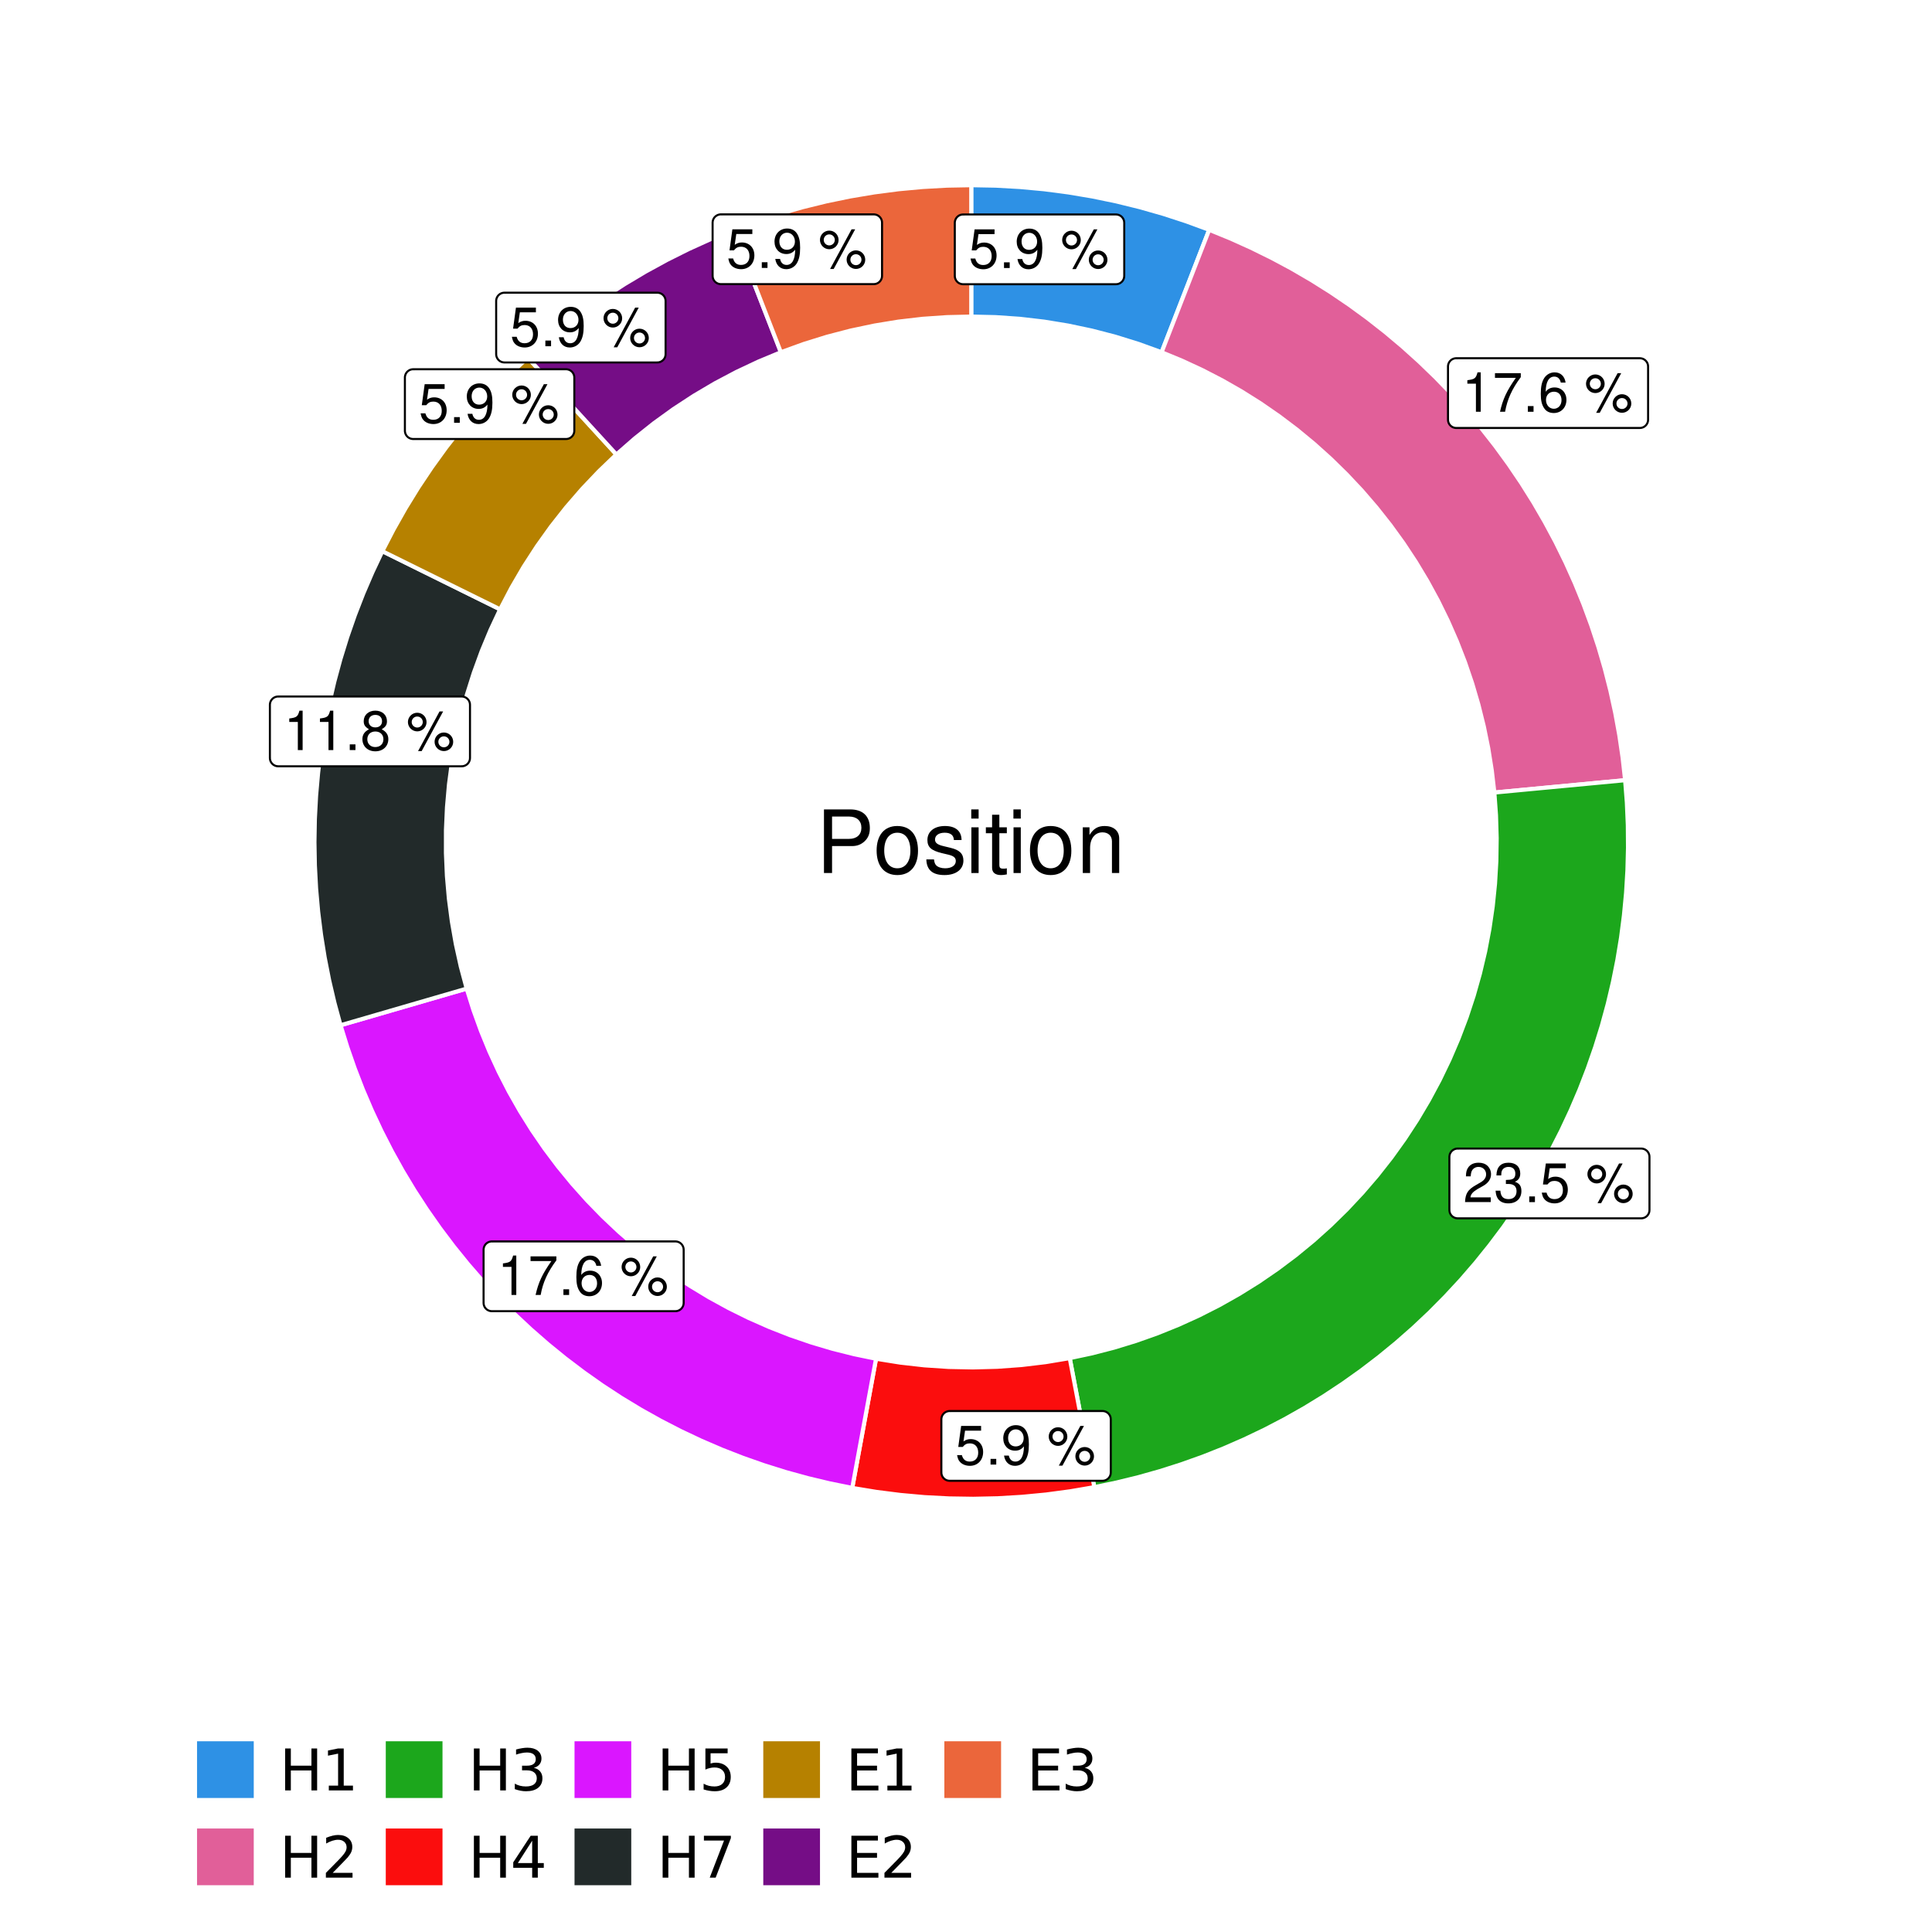 <?xml version="1.0" encoding="UTF-8"?>
<svg xmlns="http://www.w3.org/2000/svg" xmlns:xlink="http://www.w3.org/1999/xlink" width="504pt" height="504pt" viewBox="0 0 504 504" version="1.1">
<defs>
<g>
<symbol overflow="visible" id="glyph0-0">
<path style="stroke:none;" d=""/>
</symbol>
<symbol overflow="visible" id="glyph0-1">
<path style="stroke:none;" d="M 6.766 -10.078 L 1.562 -10.078 L 0.812 -4.594 L 1.969 -4.594 C 2.547 -5.297 3.031 -5.531 3.828 -5.531 C 5.172 -5.531 6.016 -4.609 6.016 -3.109 C 6.016 -1.656 5.172 -0.781 3.812 -0.781 C 2.719 -0.781 2.047 -1.344 1.75 -2.469 L 0.5 -2.469 C 0.672 -1.656 0.812 -1.25 1.109 -0.875 C 1.672 -0.109 2.703 0.328 3.844 0.328 C 5.875 0.328 7.297 -1.156 7.297 -3.281 C 7.297 -5.281 5.969 -6.641 4.031 -6.641 C 3.328 -6.641 2.766 -6.453 2.172 -6.031 L 2.578 -8.844 L 6.766 -8.844 Z M 6.766 -10.078 "/>
</symbol>
<symbol overflow="visible" id="glyph0-2">
<path style="stroke:none;" d="M 2.719 -1.484 L 1.234 -1.484 L 1.234 0 L 2.719 0 Z M 2.719 -1.484 "/>
</symbol>
<symbol overflow="visible" id="glyph0-3">
<path style="stroke:none;" d="M 0.75 -2.344 C 1 -0.672 2.078 0.328 3.609 0.328 C 4.734 0.328 5.734 -0.219 6.328 -1.141 C 6.953 -2.141 7.234 -3.391 7.234 -5.266 C 7.234 -7 6.984 -8.094 6.391 -9 C 5.828 -9.844 4.953 -10.281 3.844 -10.281 C 1.922 -10.281 0.547 -8.844 0.547 -6.859 C 0.547 -4.969 1.812 -3.625 3.641 -3.625 C 4.594 -3.625 5.297 -3.969 5.938 -4.75 C 5.922 -2.188 5.141 -0.781 3.703 -0.781 C 2.812 -0.781 2.203 -1.344 2 -2.344 Z M 3.828 -9.188 C 4.984 -9.188 5.875 -8.203 5.875 -6.875 C 5.875 -5.609 5.016 -4.734 3.781 -4.734 C 2.578 -4.734 1.812 -5.594 1.812 -6.953 C 1.812 -8.25 2.656 -9.188 3.828 -9.188 Z M 3.828 -9.188 "/>
</symbol>
<symbol overflow="visible" id="glyph0-4">
<path style="stroke:none;" d=""/>
</symbol>
<symbol overflow="visible" id="glyph0-5">
<path style="stroke:none;" d="M 2.828 -9.734 C 1.5 -9.734 0.406 -8.641 0.406 -7.312 C 0.406 -5.969 1.5 -4.875 2.844 -4.875 C 4.172 -4.875 5.266 -5.969 5.266 -7.281 C 5.266 -8.656 4.188 -9.734 2.828 -9.734 Z M 2.828 -8.75 C 3.641 -8.75 4.281 -8.109 4.281 -7.297 C 4.281 -6.516 3.625 -5.875 2.844 -5.875 C 2.047 -5.875 1.391 -6.516 1.391 -7.312 C 1.391 -8.109 2.031 -8.75 2.828 -8.75 Z M 8.656 -10.078 L 3.047 0.281 L 3.984 0.281 L 9.594 -10.078 Z M 9.781 -4.578 C 8.453 -4.578 7.359 -3.5 7.359 -2.156 C 7.359 -0.812 8.453 0.266 9.797 0.266 C 11.125 0.266 12.219 -0.812 12.219 -2.141 C 12.219 -3.5 11.141 -4.578 9.781 -4.578 Z M 9.781 -3.578 C 10.594 -3.578 11.234 -2.938 11.234 -2.141 C 11.234 -1.359 10.578 -0.719 9.797 -0.719 C 8.984 -0.719 8.344 -1.359 8.344 -2.156 C 8.344 -2.938 8.984 -3.578 9.781 -3.578 Z M 9.781 -3.578 "/>
</symbol>
<symbol overflow="visible" id="glyph0-6">
<path style="stroke:none;" d="M 3.688 -7.328 L 3.688 0 L 4.938 0 L 4.938 -10.281 L 4.109 -10.281 C 3.672 -8.703 3.391 -8.484 1.453 -8.234 L 1.453 -7.328 Z M 3.688 -7.328 "/>
</symbol>
<symbol overflow="visible" id="glyph0-7">
<path style="stroke:none;" d="M 7.391 -10.078 L 0.656 -10.078 L 0.656 -8.844 L 6.094 -8.844 C 3.703 -5.422 2.719 -3.312 1.969 0 L 3.297 0 C 3.859 -3.234 5.125 -6 7.391 -9.031 Z M 7.391 -10.078 "/>
</symbol>
<symbol overflow="visible" id="glyph0-8">
<path style="stroke:none;" d="M 7.078 -7.609 C 6.844 -9.281 5.766 -10.281 4.219 -10.281 C 3.109 -10.281 2.125 -9.734 1.516 -8.812 C 0.875 -7.812 0.609 -6.562 0.609 -4.688 C 0.609 -2.953 0.859 -1.859 1.469 -0.953 C 2 -0.109 2.891 0.328 4 0.328 C 5.922 0.328 7.297 -1.109 7.297 -3.109 C 7.297 -5 6.016 -6.344 4.203 -6.344 C 3.219 -6.344 2.438 -5.969 1.891 -5.219 C 1.906 -7.766 2.703 -9.172 4.141 -9.172 C 5.016 -9.172 5.625 -8.609 5.828 -7.609 Z M 4.047 -5.234 C 5.266 -5.234 6.016 -4.375 6.016 -3.016 C 6.016 -1.719 5.156 -0.781 4.016 -0.781 C 2.844 -0.781 1.969 -1.766 1.969 -3.078 C 1.969 -4.344 2.812 -5.234 4.047 -5.234 Z M 4.047 -5.234 "/>
</symbol>
<symbol overflow="visible" id="glyph0-9">
<path style="stroke:none;" d="M 7.188 -1.234 L 1.891 -1.234 C 2.016 -2.094 2.469 -2.625 3.719 -3.391 L 5.141 -4.188 C 6.547 -4.969 7.266 -6.016 7.266 -7.281 C 7.266 -8.141 6.922 -8.922 6.328 -9.484 C 5.734 -10.031 4.984 -10.281 4.031 -10.281 C 2.766 -10.281 1.812 -9.828 1.25 -8.938 C 0.891 -8.406 0.734 -7.766 0.719 -6.719 L 1.969 -6.719 C 2 -7.422 2.094 -7.828 2.266 -8.172 C 2.594 -8.797 3.234 -9.188 4 -9.188 C 5.141 -9.188 5.984 -8.359 5.984 -7.25 C 5.984 -6.422 5.516 -5.719 4.625 -5.203 L 3.312 -4.438 C 1.203 -3.234 0.594 -2.266 0.484 -0.016 L 7.188 -0.016 Z M 7.188 -1.234 "/>
</symbol>
<symbol overflow="visible" id="glyph0-10">
<path style="stroke:none;" d="M 3.141 -4.734 L 3.828 -4.734 C 5.188 -4.734 5.922 -4.094 5.922 -2.859 C 5.922 -1.562 5.141 -0.781 3.844 -0.781 C 2.453 -0.781 1.797 -1.484 1.703 -2.984 L 0.453 -2.984 C 0.516 -2.156 0.656 -1.625 0.891 -1.172 C 1.422 -0.172 2.406 0.328 3.781 0.328 C 5.859 0.328 7.188 -0.922 7.188 -2.875 C 7.188 -4.188 6.703 -4.891 5.484 -5.312 C 6.422 -5.703 6.891 -6.406 6.891 -7.453 C 6.891 -9.219 5.75 -10.281 3.828 -10.281 C 1.797 -10.281 0.719 -9.141 0.672 -6.969 L 1.922 -6.969 C 1.938 -7.594 1.984 -7.953 2.141 -8.266 C 2.438 -8.844 3.062 -9.188 3.844 -9.188 C 4.953 -9.188 5.609 -8.516 5.609 -7.406 C 5.609 -6.688 5.359 -6.234 4.812 -6 C 4.469 -5.859 4.016 -5.797 3.141 -5.781 Z M 3.141 -4.734 "/>
</symbol>
<symbol overflow="visible" id="glyph0-11">
<path style="stroke:none;" d="M 5.562 -5.422 C 6.609 -6.062 6.938 -6.562 6.938 -7.531 C 6.938 -9.156 5.703 -10.281 3.906 -10.281 C 2.141 -10.281 0.875 -9.156 0.875 -7.547 C 0.875 -6.562 1.203 -6.078 2.25 -5.422 C 1.094 -4.828 0.531 -4 0.531 -2.859 C 0.531 -0.984 1.906 0.328 3.906 0.328 C 5.906 0.328 7.297 -0.984 7.297 -2.859 C 7.297 -4 6.719 -4.828 5.562 -5.422 Z M 3.906 -9.172 C 4.984 -9.172 5.656 -8.531 5.656 -7.5 C 5.656 -6.547 4.969 -5.906 3.906 -5.906 C 2.844 -5.906 2.156 -6.547 2.156 -7.531 C 2.156 -8.531 2.844 -9.172 3.906 -9.172 Z M 3.906 -4.844 C 5.156 -4.844 6.016 -4.031 6.016 -2.828 C 6.016 -1.594 5.172 -0.781 3.875 -0.781 C 2.656 -0.781 1.812 -1.625 1.812 -2.812 C 1.812 -4.031 2.641 -4.844 3.906 -4.844 Z M 3.906 -4.844 "/>
</symbol>
<symbol overflow="visible" id="glyph1-0">
<path style="stroke:none;" d=""/>
</symbol>
<symbol overflow="visible" id="glyph1-1">
<path style="stroke:none;" d="M 4.188 -7.031 L 9.406 -7.031 C 10.703 -7.031 11.719 -7.422 12.609 -8.219 C 13.609 -9.125 14.047 -10.203 14.047 -11.719 C 14.047 -14.844 12.203 -16.594 8.922 -16.594 L 2.078 -16.594 L 2.078 0 L 4.188 0 Z M 4.188 -8.906 L 4.188 -14.734 L 8.609 -14.734 C 10.625 -14.734 11.844 -13.641 11.844 -11.812 C 11.844 -10 10.625 -8.906 8.609 -8.906 Z M 4.188 -8.906 "/>
</symbol>
<symbol overflow="visible" id="glyph1-2">
<path style="stroke:none;" d="M 6.188 -12.266 C 2.828 -12.266 0.812 -9.875 0.812 -5.875 C 0.812 -1.844 2.828 0.531 6.219 0.531 C 9.578 0.531 11.609 -1.859 11.609 -5.781 C 11.609 -9.922 9.656 -12.266 6.188 -12.266 Z M 6.219 -10.516 C 8.359 -10.516 9.625 -8.766 9.625 -5.812 C 9.625 -2.984 8.312 -1.234 6.219 -1.234 C 4.094 -1.234 2.797 -2.984 2.797 -5.875 C 2.797 -8.766 4.094 -10.516 6.219 -10.516 Z M 6.219 -10.516 "/>
</symbol>
<symbol overflow="visible" id="glyph1-3">
<path style="stroke:none;" d="M 9.969 -8.609 C 9.953 -10.953 8.406 -12.266 5.641 -12.266 C 2.875 -12.266 1.062 -10.844 1.062 -8.625 C 1.062 -6.766 2.031 -5.875 4.844 -5.188 L 6.625 -4.766 C 7.938 -4.438 8.469 -3.969 8.469 -3.125 C 8.469 -1.984 7.359 -1.234 5.688 -1.234 C 4.672 -1.234 3.797 -1.531 3.328 -2.031 C 3.031 -2.375 2.891 -2.703 2.781 -3.547 L 0.781 -3.547 C 0.859 -0.797 2.406 0.531 5.531 0.531 C 8.531 0.531 10.453 -0.953 10.453 -3.25 C 10.453 -5.031 9.453 -6.016 7.078 -6.578 L 5.266 -7.016 C 3.703 -7.375 3.047 -7.875 3.047 -8.719 C 3.047 -9.828 4.031 -10.516 5.578 -10.516 C 7.109 -10.516 7.922 -9.859 7.969 -8.609 Z M 9.969 -8.609 "/>
</symbol>
<symbol overflow="visible" id="glyph1-4">
<path style="stroke:none;" d="M 3.422 -11.922 L 1.531 -11.922 L 1.531 0 L 3.422 0 Z M 3.422 -16.594 L 1.5 -16.594 L 1.5 -14.203 L 3.422 -14.203 Z M 3.422 -16.594 "/>
</symbol>
<symbol overflow="visible" id="glyph1-5">
<path style="stroke:none;" d="M 5.781 -11.922 L 3.828 -11.922 L 3.828 -15.203 L 1.938 -15.203 L 1.938 -11.922 L 0.312 -11.922 L 0.312 -10.375 L 1.938 -10.375 L 1.938 -1.359 C 1.938 -0.141 2.75 0.531 4.234 0.531 C 4.734 0.531 5.141 0.484 5.781 0.359 L 5.781 -1.234 C 5.516 -1.156 5.266 -1.141 4.875 -1.141 C 4.047 -1.141 3.828 -1.359 3.828 -2.203 L 3.828 -10.375 L 5.781 -10.375 Z M 5.781 -11.922 "/>
</symbol>
<symbol overflow="visible" id="glyph1-6">
<path style="stroke:none;" d="M 1.594 -11.922 L 1.594 0 L 3.5 0 L 3.5 -6.578 C 3.5 -9.016 4.781 -10.609 6.734 -10.609 C 8.234 -10.609 9.203 -9.703 9.203 -8.266 L 9.203 0 L 11.094 0 L 11.094 -9.016 C 11.094 -11 9.609 -12.266 7.312 -12.266 C 5.531 -12.266 4.391 -11.594 3.344 -9.922 L 3.344 -11.922 Z M 1.594 -11.922 "/>
</symbol>
<symbol overflow="visible" id="glyph2-0">
<path style="stroke:none;" d="M 0.75 2.656 L 0.75 -10.578 L 8.25 -10.578 L 8.25 2.656 Z M 1.594 1.812 L 7.406 1.812 L 7.406 -9.734 L 1.594 -9.734 Z M 1.594 1.812 "/>
</symbol>
<symbol overflow="visible" id="glyph2-1">
<path style="stroke:none;" d="M 1.469 -10.938 L 2.953 -10.938 L 2.953 -6.453 L 8.328 -6.453 L 8.328 -10.938 L 9.812 -10.938 L 9.812 0 L 8.328 0 L 8.328 -5.203 L 2.953 -5.203 L 2.953 0 L 1.469 0 Z M 1.469 -10.938 "/>
</symbol>
<symbol overflow="visible" id="glyph2-2">
<path style="stroke:none;" d="M 1.859 -1.25 L 4.281 -1.25 L 4.281 -9.594 L 1.641 -9.062 L 1.641 -10.406 L 4.266 -10.938 L 5.75 -10.938 L 5.75 -1.25 L 8.156 -1.25 L 8.156 0 L 1.859 0 Z M 1.859 -1.25 "/>
</symbol>
<symbol overflow="visible" id="glyph2-3">
<path style="stroke:none;" d="M 2.875 -1.25 L 8.047 -1.25 L 8.047 0 L 1.094 0 L 1.094 -1.25 C 1.656 -1.82 2.422 -2.598 3.391 -3.578 C 4.359 -4.555 4.969 -5.191 5.219 -5.484 C 5.695 -6.016 6.031 -6.461 6.219 -6.828 C 6.406 -7.203 6.5 -7.566 6.5 -7.922 C 6.5 -8.504 6.297 -8.977 5.891 -9.344 C 5.484 -9.707 4.953 -9.891 4.297 -9.891 C 3.828 -9.891 3.332 -9.805 2.812 -9.641 C 2.301 -9.484 1.754 -9.238 1.172 -8.906 L 1.172 -10.406 C 1.766 -10.645 2.32 -10.828 2.844 -10.953 C 3.363 -11.078 3.836 -11.141 4.266 -11.141 C 5.398 -11.141 6.301 -10.852 6.969 -10.281 C 7.645 -9.719 7.984 -8.961 7.984 -8.016 C 7.984 -7.566 7.898 -7.141 7.734 -6.734 C 7.566 -6.328 7.258 -5.852 6.812 -5.312 C 6.688 -5.164 6.297 -4.754 5.641 -4.078 C 4.992 -3.398 4.07 -2.457 2.875 -1.25 Z M 2.875 -1.25 "/>
</symbol>
<symbol overflow="visible" id="glyph2-4">
<path style="stroke:none;" d="M 6.094 -5.891 C 6.801 -5.742 7.352 -5.43 7.75 -4.953 C 8.145 -4.473 8.344 -3.879 8.344 -3.172 C 8.344 -2.098 7.969 -1.266 7.219 -0.672 C 6.477 -0.078 5.426 0.219 4.062 0.219 C 3.602 0.219 3.129 0.172 2.641 0.078 C 2.16 -0.016 1.66 -0.148 1.141 -0.328 L 1.141 -1.766 C 1.555 -1.523 2.004 -1.344 2.484 -1.219 C 2.973 -1.094 3.484 -1.031 4.016 -1.031 C 4.941 -1.031 5.648 -1.211 6.141 -1.578 C 6.629 -1.941 6.875 -2.473 6.875 -3.172 C 6.875 -3.816 6.645 -4.32 6.188 -4.688 C 5.738 -5.051 5.113 -5.234 4.312 -5.234 L 3.031 -5.234 L 3.031 -6.453 L 4.359 -6.453 C 5.086 -6.453 5.645 -6.598 6.031 -6.891 C 6.414 -7.18 6.609 -7.598 6.609 -8.141 C 6.609 -8.703 6.41 -9.133 6.016 -9.438 C 5.617 -9.738 5.051 -9.891 4.312 -9.891 C 3.906 -9.891 3.469 -9.844 3 -9.75 C 2.539 -9.664 2.031 -9.531 1.469 -9.344 L 1.469 -10.672 C 2.031 -10.828 2.555 -10.941 3.047 -11.016 C 3.535 -11.098 4 -11.141 4.438 -11.141 C 5.562 -11.141 6.453 -10.883 7.109 -10.375 C 7.766 -9.863 8.094 -9.172 8.094 -8.297 C 8.094 -7.691 7.914 -7.18 7.562 -6.766 C 7.219 -6.348 6.727 -6.055 6.094 -5.891 Z M 6.094 -5.891 "/>
</symbol>
<symbol overflow="visible" id="glyph2-5">
<path style="stroke:none;" d="M 5.672 -9.641 L 1.938 -3.812 L 5.672 -3.812 Z M 5.281 -10.938 L 7.141 -10.938 L 7.141 -3.812 L 8.703 -3.812 L 8.703 -2.578 L 7.141 -2.578 L 7.141 0 L 5.672 0 L 5.672 -2.578 L 0.734 -2.578 L 0.734 -4 Z M 5.281 -10.938 "/>
</symbol>
<symbol overflow="visible" id="glyph2-6">
<path style="stroke:none;" d="M 1.625 -10.938 L 7.422 -10.938 L 7.422 -9.688 L 2.969 -9.688 L 2.969 -7.016 C 3.188 -7.086 3.398 -7.141 3.609 -7.172 C 3.828 -7.211 4.047 -7.234 4.266 -7.234 C 5.484 -7.234 6.445 -6.895 7.156 -6.219 C 7.875 -5.551 8.234 -4.648 8.234 -3.516 C 8.234 -2.336 7.863 -1.422 7.125 -0.766 C 6.395 -0.109 5.363 0.219 4.031 0.219 C 3.57 0.219 3.102 0.176 2.625 0.094 C 2.156 0.02 1.664 -0.094 1.156 -0.25 L 1.156 -1.75 C 1.594 -1.508 2.047 -1.328 2.516 -1.203 C 2.984 -1.086 3.477 -1.031 4 -1.031 C 4.852 -1.031 5.523 -1.25 6.016 -1.688 C 6.504 -2.133 6.75 -2.742 6.75 -3.516 C 6.75 -4.273 6.504 -4.875 6.016 -5.312 C 5.523 -5.758 4.852 -5.984 4 -5.984 C 3.602 -5.984 3.207 -5.938 2.812 -5.844 C 2.426 -5.758 2.031 -5.625 1.625 -5.438 Z M 1.625 -10.938 "/>
</symbol>
<symbol overflow="visible" id="glyph2-7">
<path style="stroke:none;" d="M 1.234 -10.938 L 8.266 -10.938 L 8.266 -10.312 L 4.297 0 L 2.75 0 L 6.484 -9.688 L 1.234 -9.688 Z M 1.234 -10.938 "/>
</symbol>
<symbol overflow="visible" id="glyph2-8">
<path style="stroke:none;" d="M 1.469 -10.938 L 8.391 -10.938 L 8.391 -9.688 L 2.953 -9.688 L 2.953 -6.453 L 8.156 -6.453 L 8.156 -5.203 L 2.953 -5.203 L 2.953 -1.25 L 8.516 -1.25 L 8.516 0 L 1.469 0 Z M 1.469 -10.938 "/>
</symbol>
</g>
<clipPath id="clip1">
  <path d="M 30.98 0 L 473.023 0 L 473.023 504 L 30.98 504 Z M 30.98 0 "/>
</clipPath>
<clipPath id="clip2">
  <path d="M 39.199 5.48 L 467.543 5.48 L 467.543 433.824 L 39.199 433.824 Z M 39.199 5.48 "/>
</clipPath>
</defs>
<g id="surface4">
<rect x="0" y="0" width="504" height="504" style="fill:rgb(100%,100%,100%);fill-opacity:1;stroke:none;"/>
<g clip-path="url(#clip1)" clip-rule="nonzero">
<path style="fill-rule:nonzero;fill:rgb(100%,100%,100%);fill-opacity:1;stroke-width:1.067;stroke-linecap:round;stroke-linejoin:round;stroke:rgb(100%,100%,100%);stroke-opacity:1;stroke-miterlimit:10;" d="M 30.98 504 L 473.023 504 L 473.023 0 L 30.98 0 Z M 30.98 504 "/>
</g>
<g clip-path="url(#clip2)" clip-rule="nonzero">
<path style=" stroke:none;fill-rule:nonzero;fill:rgb(100%,100%,100%);fill-opacity:1;" d="M 39.199 433.824 L 467.543 433.824 L 467.543 5.48 L 39.199 5.48 Z M 39.199 433.824 "/>
</g>
<path style="fill-rule:nonzero;fill:rgb(18.039%,56.863%,89.804%);fill-opacity:1;stroke-width:1.067;stroke-linecap:butt;stroke-linejoin:miter;stroke:rgb(100%,100%,100%);stroke-opacity:1;stroke-miterlimit:10;" d="M 303.027 91.891 L 305.512 85.504 L 307.992 79.117 L 310.477 72.73 L 312.957 66.34 L 315.441 59.953 L 309.48 57.762 L 303.441 55.793 L 297.332 54.051 L 291.168 52.535 L 284.945 51.25 L 278.684 50.195 L 272.387 49.371 L 266.062 48.785 L 259.719 48.43 L 253.371 48.312 L 253.371 82.582 L 259.719 82.73 L 266.055 83.168 L 272.363 83.902 L 278.633 84.93 L 284.844 86.242 L 290.992 87.844 L 297.055 89.73 Z M 303.027 91.891 "/>
<path style="fill-rule:nonzero;fill:rgb(88.235%,37.255%,60%);fill-opacity:1;stroke-width:1.067;stroke-linecap:butt;stroke-linejoin:miter;stroke:rgb(100%,100%,100%);stroke-opacity:1;stroke-miterlimit:10;" d="M 389.832 206.754 L 396.656 206.105 L 403.477 205.461 L 417.125 204.172 L 423.945 203.527 L 423.289 197.645 L 422.426 191.785 L 421.363 185.961 L 420.098 180.176 L 418.637 174.441 L 416.973 168.758 L 415.117 163.137 L 413.07 157.582 L 410.828 152.098 L 408.402 146.699 L 405.789 141.387 L 402.992 136.168 L 400.02 131.047 L 396.871 126.035 L 393.551 121.133 L 390.062 116.348 L 386.41 111.688 L 382.602 107.152 L 378.637 102.754 L 374.523 98.496 L 370.266 94.383 L 365.867 90.418 L 361.336 86.609 L 356.676 82.961 L 351.891 79.473 L 346.988 76.152 L 341.973 73.004 L 336.855 70.027 L 331.633 67.234 L 326.32 64.621 L 320.922 62.191 L 315.441 59.953 L 312.957 66.34 L 310.477 72.73 L 307.992 79.117 L 305.512 85.504 L 303.027 91.891 L 308.414 94.121 L 313.703 96.574 L 318.879 99.25 L 323.941 102.145 L 328.875 105.25 L 333.668 108.566 L 338.32 112.078 L 342.816 115.789 L 347.152 119.688 L 351.316 123.766 L 355.309 128.016 L 359.109 132.434 L 362.723 137.008 L 366.141 141.73 L 369.352 146.598 L 372.352 151.594 L 375.137 156.715 L 377.703 161.949 L 380.043 167.289 L 382.156 172.723 L 384.035 178.242 L 385.676 183.832 L 387.082 189.492 L 388.242 195.203 L 389.16 200.961 Z M 389.832 206.754 "/>
<path style="fill-rule:nonzero;fill:rgb(10.98%,65.49%,10.98%);fill-opacity:1;stroke-width:1.067;stroke-linecap:butt;stroke-linejoin:miter;stroke:rgb(100%,100%,100%);stroke-opacity:1;stroke-miterlimit:10;" d="M 279.055 354.293 L 280.34 361.027 L 281.621 367.758 L 282.906 374.488 L 284.191 381.223 L 285.477 387.953 L 291.234 386.754 L 296.949 385.355 L 302.613 383.762 L 308.219 381.973 L 313.758 379.996 L 319.227 377.828 L 324.617 375.473 L 329.926 372.934 L 335.145 370.215 L 340.266 367.32 L 345.281 364.25 L 350.191 361.008 L 354.988 357.602 L 359.664 354.031 L 364.215 350.305 L 368.637 346.422 L 372.922 342.387 L 377.062 338.211 L 381.062 333.895 L 384.906 329.445 L 388.598 324.863 L 392.133 320.16 L 395.5 315.336 L 398.703 310.398 L 401.73 305.355 L 404.586 300.211 L 407.262 294.973 L 409.758 289.645 L 412.07 284.234 L 414.191 278.75 L 416.129 273.191 L 417.871 267.574 L 419.418 261.898 L 420.77 256.172 L 421.926 250.402 L 422.883 244.598 L 423.637 238.766 L 424.195 232.906 L 424.547 227.035 L 424.699 221.152 L 424.652 215.27 L 424.398 209.395 L 423.945 203.527 L 417.125 204.172 L 403.477 205.461 L 396.656 206.105 L 389.832 206.754 L 390.262 212.688 L 390.438 218.637 L 390.352 224.59 L 390.008 230.531 L 389.406 236.453 L 388.547 242.344 L 387.438 248.191 L 386.07 253.984 L 384.453 259.715 L 382.594 265.367 L 380.484 270.934 L 378.141 276.402 L 375.559 281.766 L 372.746 287.012 L 369.707 292.133 L 366.453 297.113 L 362.984 301.953 L 359.305 306.633 L 355.43 311.148 L 351.363 315.492 L 347.109 319.656 L 342.68 323.633 L 338.078 327.414 L 333.32 330.988 L 328.414 334.355 L 323.363 337.504 L 318.18 340.434 L 312.875 343.133 L 307.457 345.598 L 301.938 347.828 L 296.328 349.816 L 290.637 351.559 L 284.875 353.051 Z M 279.055 354.293 "/>
<path style="fill-rule:nonzero;fill:rgb(98.431%,5.098%,5.098%);fill-opacity:1;stroke-width:1.067;stroke-linecap:butt;stroke-linejoin:miter;stroke:rgb(100%,100%,100%);stroke-opacity:1;stroke-miterlimit:10;" d="M 228.531 354.453 L 227.289 361.191 L 226.047 367.934 L 224.805 374.672 L 223.562 381.414 L 222.324 388.152 L 228.59 389.188 L 234.891 389.988 L 241.215 390.559 L 247.559 390.891 L 253.906 390.988 L 260.258 390.852 L 266.598 390.477 L 272.922 389.871 L 279.215 389.027 L 285.477 387.953 L 284.191 381.223 L 282.906 374.488 L 281.621 367.758 L 280.34 361.027 L 279.055 354.293 L 272.789 355.34 L 266.484 356.094 L 260.148 356.555 L 253.801 356.723 L 247.449 356.594 L 241.113 356.172 L 234.805 355.457 Z M 228.531 354.453 "/>
<path style="fill-rule:nonzero;fill:rgb(85.49%,8.627%,100%);fill-opacity:1;stroke-width:1.067;stroke-linecap:butt;stroke-linejoin:miter;stroke:rgb(100%,100%,100%);stroke-opacity:1;stroke-miterlimit:10;" d="M 121.742 257.895 L 115.16 259.805 L 108.578 261.719 L 102 263.629 L 95.418 265.543 L 88.836 267.453 L 90.586 273.109 L 92.531 278.703 L 94.664 284.223 L 96.992 289.668 L 99.504 295.031 L 102.199 300.301 L 105.078 305.477 L 108.129 310.547 L 111.359 315.512 L 114.754 320.359 L 118.316 325.09 L 122.039 329.695 L 125.922 334.164 L 129.953 338.5 L 134.133 342.695 L 138.457 346.738 L 142.914 350.633 L 147.508 354.371 L 152.227 357.949 L 157.062 361.363 L 162.016 364.605 L 167.082 367.676 L 172.246 370.566 L 177.508 373.281 L 182.863 375.809 L 188.301 378.152 L 193.816 380.305 L 199.402 382.266 L 205.051 384.035 L 210.762 385.605 L 216.52 386.98 L 222.324 388.152 L 223.562 381.414 L 224.805 374.672 L 226.047 367.934 L 227.289 361.191 L 228.531 354.453 L 222.824 353.273 L 217.168 351.855 L 211.582 350.195 L 206.066 348.301 L 200.641 346.172 L 195.309 343.816 L 190.082 341.234 L 184.969 338.434 L 179.98 335.418 L 175.125 332.195 L 170.41 328.766 L 165.844 325.141 L 161.438 321.32 L 157.199 317.32 L 153.133 313.145 L 149.25 308.797 L 145.551 304.289 L 142.051 299.629 L 138.75 294.824 L 135.66 289.883 L 132.777 284.812 L 130.117 279.625 L 127.68 274.332 L 125.469 268.938 L 123.488 263.453 Z M 121.742 257.895 "/>
<path style="fill-rule:nonzero;fill:rgb(13.333%,16.471%,16.471%);fill-opacity:1;stroke-width:1.067;stroke-linecap:butt;stroke-linejoin:miter;stroke:rgb(100%,100%,100%);stroke-opacity:1;stroke-miterlimit:10;" d="M 130.469 158.961 L 124.32 155.93 L 99.742 143.789 L 97.16 149.262 L 94.773 154.816 L 92.582 160.457 L 90.594 166.168 L 88.809 171.949 L 87.227 177.785 L 85.852 183.676 L 84.688 189.613 L 83.73 195.586 L 82.988 201.59 L 82.457 207.613 L 82.137 213.656 L 82.031 219.703 L 82.141 225.75 L 82.461 231.789 L 82.996 237.816 L 83.746 243.82 L 84.703 249.789 L 85.871 255.727 L 87.25 261.617 L 88.836 267.453 L 95.418 265.543 L 102 263.629 L 108.578 261.719 L 115.16 259.805 L 121.742 257.895 L 120.199 252.117 L 118.91 246.281 L 117.879 240.395 L 117.102 234.465 L 116.586 228.512 L 116.332 222.539 L 116.336 216.562 L 116.602 210.59 L 117.125 204.637 L 117.91 198.711 L 118.949 192.824 L 120.25 186.988 L 121.801 181.215 L 123.602 175.516 L 125.648 169.898 L 127.938 164.379 Z M 130.469 158.961 "/>
<path style="fill-rule:nonzero;fill:rgb(71.373%,50.588%,0%);fill-opacity:1;stroke-width:1.067;stroke-linecap:butt;stroke-linejoin:miter;stroke:rgb(100%,100%,100%);stroke-opacity:1;stroke-miterlimit:10;" d="M 160.801 118.559 L 156.172 113.508 L 151.547 108.453 L 137.66 93.289 L 133.055 97.664 L 128.617 102.207 L 124.352 106.91 L 120.262 111.77 L 116.355 116.777 L 112.637 121.926 L 109.109 127.207 L 105.781 132.617 L 102.66 138.148 L 99.742 143.789 L 124.32 155.93 L 130.469 158.961 L 133.41 153.336 L 136.609 147.848 L 140.062 142.52 L 143.758 137.352 L 147.688 132.363 L 151.844 127.562 L 156.219 122.957 Z M 160.801 118.559 "/>
<path style="fill-rule:nonzero;fill:rgb(45.882%,5.098%,52.549%);fill-opacity:1;stroke-width:1.067;stroke-linecap:butt;stroke-linejoin:miter;stroke:rgb(100%,100%,100%);stroke-opacity:1;stroke-miterlimit:10;" d="M 203.711 91.891 L 201.23 85.504 L 198.746 79.117 L 196.266 72.73 L 193.781 66.34 L 191.297 59.953 L 185.422 62.363 L 179.641 64.988 L 173.957 67.828 L 168.387 70.875 L 162.93 74.129 L 157.598 77.578 L 152.398 81.227 L 147.34 85.062 L 142.422 89.086 L 137.66 93.289 L 151.547 108.453 L 156.172 113.508 L 160.801 118.559 L 165.586 114.383 L 170.555 110.426 L 175.703 106.707 L 181.02 103.23 L 186.488 100.004 L 192.102 97.035 L 197.848 94.328 Z M 203.711 91.891 "/>
<path style="fill-rule:nonzero;fill:rgb(92.157%,40%,23.137%);fill-opacity:1;stroke-width:1.067;stroke-linecap:butt;stroke-linejoin:miter;stroke:rgb(100%,100%,100%);stroke-opacity:1;stroke-miterlimit:10;" d="M 253.371 82.582 L 253.371 48.312 L 247.02 48.43 L 240.68 48.785 L 234.355 49.371 L 228.055 50.195 L 221.793 51.25 L 215.574 52.535 L 209.406 54.051 L 203.297 55.793 L 197.262 57.762 L 191.297 59.953 L 193.781 66.34 L 196.266 72.73 L 198.746 79.117 L 201.23 85.504 L 203.711 91.891 L 209.684 89.73 L 215.75 87.844 L 221.895 86.242 L 228.109 84.93 L 234.375 83.902 L 240.684 83.168 L 247.02 82.73 Z M 253.371 82.582 "/>
<path style="fill-rule:nonzero;fill:rgb(100%,100%,100%);fill-opacity:1;stroke-width:0.533;stroke-linecap:round;stroke-linejoin:round;stroke:rgb(0%,0%,0%);stroke-opacity:1;stroke-miterlimit:10;" d="M 251.238 74.145 L 291.121 74.145 L 291.031 74.145 L 291.379 74.129 L 291.723 74.062 L 292.047 73.938 L 292.348 73.762 L 292.617 73.543 L 292.848 73.285 L 293.031 72.988 L 293.168 72.668 L 293.25 72.332 L 293.281 71.984 L 293.281 58.105 L 293.25 57.758 L 293.168 57.422 L 293.031 57.102 L 292.848 56.809 L 292.617 56.547 L 292.348 56.328 L 292.047 56.156 L 291.723 56.031 L 291.379 55.961 L 291.121 55.945 L 251.238 55.945 L 251.5 55.961 L 251.152 55.949 L 250.809 55.988 L 250.473 56.086 L 250.16 56.234 L 249.875 56.434 L 249.625 56.672 L 249.414 56.953 L 249.254 57.258 L 249.145 57.59 L 249.086 57.934 L 249.078 58.105 L 249.078 71.984 L 249.086 71.812 L 249.086 72.16 L 249.145 72.504 L 249.254 72.832 L 249.414 73.141 L 249.625 73.418 L 249.875 73.66 L 250.16 73.855 L 250.473 74.004 L 250.809 74.102 L 251.152 74.145 Z M 251.238 74.145 "/>
<g style="fill:rgb(0%,0%,0%);fill-opacity:1;">
  <use xlink:href="#glyph0-1" x="252.68" y="69.917"/>
  <use xlink:href="#glyph0-2" x="260.68" y="69.917"/>
  <use xlink:href="#glyph0-3" x="264.68" y="69.917"/>
  <use xlink:href="#glyph0-4" x="272.68" y="69.917"/>
  <use xlink:href="#glyph0-5" x="276.68" y="69.917"/>
</g>
<path style="fill-rule:nonzero;fill:rgb(100%,100%,100%);fill-opacity:1;stroke-width:0.533;stroke-linecap:round;stroke-linejoin:round;stroke:rgb(0%,0%,0%);stroke-opacity:1;stroke-miterlimit:10;" d="M 379.898 111.648 L 427.777 111.648 L 427.691 111.648 L 428.039 111.633 L 428.379 111.562 L 428.703 111.441 L 429.004 111.266 L 429.273 111.047 L 429.504 110.785 L 429.691 110.492 L 429.828 110.172 L 429.91 109.836 L 429.938 109.488 L 429.938 95.609 L 429.91 95.262 L 429.828 94.926 L 429.691 94.605 L 429.504 94.312 L 429.273 94.051 L 429.004 93.832 L 428.703 93.656 L 428.379 93.535 L 428.039 93.465 L 427.777 93.449 L 379.898 93.449 L 380.156 93.465 L 379.812 93.449 L 379.465 93.492 L 379.133 93.59 L 378.816 93.738 L 378.531 93.934 L 378.281 94.176 L 378.07 94.453 L 377.91 94.762 L 377.801 95.09 L 377.746 95.434 L 377.738 95.609 L 377.738 109.488 L 377.746 109.316 L 377.746 109.664 L 377.801 110.004 L 377.91 110.336 L 378.07 110.645 L 378.281 110.922 L 378.531 111.16 L 378.816 111.359 L 379.133 111.508 L 379.465 111.605 L 379.812 111.648 Z M 379.898 111.648 "/>
<g style="fill:rgb(0%,0%,0%);fill-opacity:1;">
  <use xlink:href="#glyph0-6" x="381.336" y="107.417"/>
  <use xlink:href="#glyph0-7" x="389.336" y="107.417"/>
  <use xlink:href="#glyph0-2" x="397.336" y="107.417"/>
  <use xlink:href="#glyph0-8" x="401.336" y="107.417"/>
  <use xlink:href="#glyph0-4" x="409.336" y="107.417"/>
  <use xlink:href="#glyph0-5" x="413.336" y="107.417"/>
</g>
<path style="fill-rule:nonzero;fill:rgb(100%,100%,100%);fill-opacity:1;stroke-width:0.533;stroke-linecap:round;stroke-linejoin:round;stroke:rgb(0%,0%,0%);stroke-opacity:1;stroke-miterlimit:10;" d="M 380.258 317.824 L 428.137 317.824 L 428.051 317.824 L 428.398 317.809 L 428.738 317.738 L 429.066 317.617 L 429.367 317.441 L 429.637 317.223 L 429.867 316.961 L 430.051 316.668 L 430.188 316.348 L 430.27 316.012 L 430.297 315.664 L 430.297 301.785 L 430.27 301.438 L 430.188 301.102 L 430.051 300.781 L 429.867 300.488 L 429.637 300.227 L 429.367 300.008 L 429.066 299.832 L 428.738 299.711 L 428.398 299.641 L 428.137 299.625 L 380.258 299.625 L 380.52 299.641 L 380.172 299.625 L 379.828 299.668 L 379.492 299.766 L 379.18 299.914 L 378.891 300.113 L 378.641 300.352 L 378.434 300.629 L 378.27 300.938 L 378.16 301.27 L 378.105 301.609 L 378.098 301.785 L 378.098 315.664 L 378.105 315.492 L 378.105 315.84 L 378.16 316.184 L 378.27 316.512 L 378.434 316.82 L 378.641 317.098 L 378.891 317.34 L 379.18 317.535 L 379.492 317.684 L 379.828 317.781 L 380.172 317.824 Z M 380.258 317.824 "/>
<g style="fill:rgb(0%,0%,0%);fill-opacity:1;">
  <use xlink:href="#glyph0-9" x="381.699" y="313.597"/>
  <use xlink:href="#glyph0-10" x="389.699" y="313.597"/>
  <use xlink:href="#glyph0-2" x="397.699" y="313.597"/>
  <use xlink:href="#glyph0-1" x="401.699" y="313.597"/>
  <use xlink:href="#glyph0-4" x="409.699" y="313.597"/>
  <use xlink:href="#glyph0-5" x="413.699" y="313.597"/>
</g>
<path style="fill-rule:nonzero;fill:rgb(100%,100%,100%);fill-opacity:1;stroke-width:0.533;stroke-linecap:round;stroke-linejoin:round;stroke:rgb(0%,0%,0%);stroke-opacity:1;stroke-miterlimit:10;" d="M 247.73 386.293 L 287.609 386.293 L 287.523 386.289 L 287.871 386.277 L 288.211 386.207 L 288.535 386.082 L 288.836 385.91 L 289.105 385.691 L 289.336 385.43 L 289.523 385.137 L 289.66 384.816 L 289.742 384.48 L 289.77 384.133 L 289.77 370.254 L 289.742 369.906 L 289.66 369.566 L 289.523 369.25 L 289.336 368.953 L 289.105 368.695 L 288.836 368.477 L 288.535 368.301 L 288.211 368.176 L 287.871 368.109 L 287.609 368.094 L 247.73 368.094 L 247.992 368.109 L 247.645 368.094 L 247.297 368.137 L 246.965 368.234 L 246.648 368.383 L 246.363 368.578 L 246.113 368.82 L 245.906 369.098 L 245.742 369.406 L 245.633 369.734 L 245.578 370.078 L 245.57 370.254 L 245.57 384.133 L 245.578 383.957 L 245.578 384.305 L 245.633 384.648 L 245.742 384.98 L 245.906 385.285 L 246.113 385.566 L 246.363 385.805 L 246.648 386.004 L 246.965 386.152 L 247.297 386.25 L 247.645 386.289 Z M 247.73 386.293 "/>
<g style="fill:rgb(0%,0%,0%);fill-opacity:1;">
  <use xlink:href="#glyph0-1" x="249.172" y="382.062"/>
  <use xlink:href="#glyph0-2" x="257.172" y="382.062"/>
  <use xlink:href="#glyph0-3" x="261.172" y="382.062"/>
  <use xlink:href="#glyph0-4" x="269.172" y="382.062"/>
  <use xlink:href="#glyph0-5" x="273.172" y="382.062"/>
</g>
<path style="fill-rule:nonzero;fill:rgb(100%,100%,100%);fill-opacity:1;stroke-width:0.533;stroke-linecap:round;stroke-linejoin:round;stroke:rgb(0%,0%,0%);stroke-opacity:1;stroke-miterlimit:10;" d="M 128.309 342.047 L 176.188 342.047 L 176.102 342.047 L 176.449 342.031 L 176.789 341.961 L 177.113 341.84 L 177.414 341.664 L 177.684 341.445 L 177.914 341.184 L 178.102 340.891 L 178.238 340.57 L 178.32 340.234 L 178.348 339.887 L 178.348 326.008 L 178.32 325.66 L 178.238 325.324 L 178.102 325.004 L 177.914 324.711 L 177.684 324.449 L 177.414 324.23 L 177.113 324.055 L 176.789 323.934 L 176.449 323.863 L 176.188 323.848 L 128.309 323.848 L 128.566 323.863 L 128.219 323.848 L 127.875 323.891 L 127.543 323.988 L 127.227 324.137 L 126.941 324.336 L 126.691 324.574 L 126.48 324.852 L 126.32 325.16 L 126.211 325.492 L 126.156 325.832 L 126.148 326.008 L 126.148 339.887 L 126.156 339.715 L 126.156 340.062 L 126.211 340.406 L 126.32 340.734 L 126.48 341.043 L 126.691 341.32 L 126.941 341.562 L 127.227 341.758 L 127.543 341.906 L 127.875 342.004 L 128.219 342.047 Z M 128.309 342.047 "/>
<g style="fill:rgb(0%,0%,0%);fill-opacity:1;">
  <use xlink:href="#glyph0-6" x="129.746" y="337.819"/>
  <use xlink:href="#glyph0-7" x="137.746" y="337.819"/>
  <use xlink:href="#glyph0-2" x="145.746" y="337.819"/>
  <use xlink:href="#glyph0-8" x="149.746" y="337.819"/>
  <use xlink:href="#glyph0-4" x="157.746" y="337.819"/>
  <use xlink:href="#glyph0-5" x="161.746" y="337.819"/>
</g>
<path style="fill-rule:nonzero;fill:rgb(100%,100%,100%);fill-opacity:1;stroke-width:0.533;stroke-linecap:round;stroke-linejoin:round;stroke:rgb(0%,0%,0%);stroke-opacity:1;stroke-miterlimit:10;" d="M 72.566 199.898 L 120.445 199.898 L 120.359 199.895 L 120.707 199.883 L 121.047 199.812 L 121.371 199.688 L 121.672 199.516 L 121.941 199.297 L 122.172 199.035 L 122.359 198.742 L 122.496 198.422 L 122.578 198.082 L 122.605 197.738 L 122.605 183.859 L 122.578 183.512 L 122.496 183.172 L 122.359 182.855 L 122.172 182.559 L 121.941 182.301 L 121.672 182.078 L 121.371 181.906 L 121.047 181.781 L 120.707 181.715 L 120.445 181.699 L 72.566 181.699 L 72.828 181.715 L 72.48 181.699 L 72.133 181.742 L 71.801 181.836 L 71.488 181.988 L 71.199 182.184 L 70.949 182.426 L 70.742 182.703 L 70.578 183.012 L 70.469 183.34 L 70.414 183.684 L 70.406 183.859 L 70.406 197.738 L 70.414 197.562 L 70.414 197.91 L 70.469 198.254 L 70.578 198.586 L 70.742 198.891 L 70.949 199.168 L 71.199 199.41 L 71.488 199.609 L 71.801 199.758 L 72.133 199.855 L 72.48 199.895 Z M 72.566 199.898 "/>
<g style="fill:rgb(0%,0%,0%);fill-opacity:1;">
  <use xlink:href="#glyph0-6" x="74.008" y="195.667"/>
  <use xlink:href="#glyph0-6" x="82.008" y="195.667"/>
  <use xlink:href="#glyph0-2" x="90.008" y="195.667"/>
  <use xlink:href="#glyph0-11" x="94.008" y="195.667"/>
  <use xlink:href="#glyph0-4" x="102.008" y="195.667"/>
  <use xlink:href="#glyph0-5" x="106.008" y="195.667"/>
</g>
<path style="fill-rule:nonzero;fill:rgb(100%,100%,100%);fill-opacity:1;stroke-width:0.533;stroke-linecap:round;stroke-linejoin:round;stroke:rgb(0%,0%,0%);stroke-opacity:1;stroke-miterlimit:10;" d="M 107.785 114.523 L 147.664 114.523 L 147.578 114.523 L 147.926 114.508 L 148.266 114.441 L 148.59 114.316 L 148.891 114.141 L 149.16 113.922 L 149.391 113.664 L 149.574 113.367 L 149.711 113.051 L 149.797 112.711 L 149.824 112.363 L 149.824 98.484 L 149.797 98.137 L 149.711 97.801 L 149.574 97.48 L 149.391 97.188 L 149.16 96.926 L 148.891 96.707 L 148.59 96.535 L 148.266 96.41 L 147.926 96.34 L 147.664 96.324 L 107.785 96.324 L 108.043 96.34 L 107.695 96.328 L 107.352 96.367 L 107.02 96.465 L 106.703 96.613 L 106.418 96.812 L 106.168 97.051 L 105.957 97.332 L 105.797 97.637 L 105.688 97.969 L 105.629 98.312 L 105.625 98.484 L 105.625 112.363 L 105.629 112.191 L 105.629 112.539 L 105.688 112.883 L 105.797 113.211 L 105.957 113.52 L 106.168 113.797 L 106.418 114.039 L 106.703 114.234 L 107.02 114.383 L 107.352 114.48 L 107.695 114.523 Z M 107.785 114.523 "/>
<g style="fill:rgb(0%,0%,0%);fill-opacity:1;">
  <use xlink:href="#glyph0-1" x="109.223" y="110.296"/>
  <use xlink:href="#glyph0-2" x="117.223" y="110.296"/>
  <use xlink:href="#glyph0-3" x="121.223" y="110.296"/>
  <use xlink:href="#glyph0-4" x="129.223" y="110.296"/>
  <use xlink:href="#glyph0-5" x="133.223" y="110.296"/>
</g>
<path style="fill-rule:nonzero;fill:rgb(100%,100%,100%);fill-opacity:1;stroke-width:0.533;stroke-linecap:round;stroke-linejoin:round;stroke:rgb(0%,0%,0%);stroke-opacity:1;stroke-miterlimit:10;" d="M 131.594 94.555 L 171.473 94.555 L 171.387 94.551 L 171.734 94.539 L 172.074 94.469 L 172.398 94.344 L 172.699 94.172 L 172.969 93.949 L 173.199 93.691 L 173.387 93.398 L 173.523 93.078 L 173.605 92.738 L 173.633 92.395 L 173.633 78.512 L 173.605 78.168 L 173.523 77.828 L 173.387 77.508 L 173.199 77.215 L 172.969 76.957 L 172.699 76.734 L 172.398 76.562 L 172.074 76.438 L 171.734 76.367 L 171.473 76.352 L 131.594 76.352 L 131.855 76.367 L 131.508 76.355 L 131.16 76.398 L 130.828 76.492 L 130.512 76.641 L 130.227 76.84 L 129.977 77.082 L 129.77 77.359 L 129.605 77.668 L 129.496 77.996 L 129.441 78.34 L 129.434 78.512 L 129.434 92.395 L 129.441 92.219 L 129.441 92.566 L 129.496 92.91 L 129.605 93.238 L 129.77 93.547 L 129.977 93.824 L 130.227 94.066 L 130.512 94.266 L 130.828 94.414 L 131.16 94.508 L 131.508 94.551 Z M 131.594 94.555 "/>
<g style="fill:rgb(0%,0%,0%);fill-opacity:1;">
  <use xlink:href="#glyph0-1" x="133.035" y="90.323"/>
  <use xlink:href="#glyph0-2" x="141.035" y="90.323"/>
  <use xlink:href="#glyph0-3" x="145.035" y="90.323"/>
  <use xlink:href="#glyph0-4" x="153.035" y="90.323"/>
  <use xlink:href="#glyph0-5" x="157.035" y="90.323"/>
</g>
<path style="fill-rule:nonzero;fill:rgb(100%,100%,100%);fill-opacity:1;stroke-width:0.533;stroke-linecap:round;stroke-linejoin:round;stroke:rgb(0%,0%,0%);stroke-opacity:1;stroke-miterlimit:10;" d="M 188.059 74.121 L 227.938 74.121 L 227.852 74.121 L 228.199 74.105 L 228.539 74.035 L 228.863 73.914 L 229.164 73.738 L 229.434 73.52 L 229.664 73.258 L 229.852 72.965 L 229.988 72.645 L 230.07 72.309 L 230.098 71.961 L 230.098 58.082 L 230.07 57.734 L 229.988 57.398 L 229.852 57.078 L 229.664 56.785 L 229.434 56.523 L 229.164 56.305 L 228.863 56.129 L 228.539 56.008 L 228.199 55.938 L 227.938 55.922 L 188.059 55.922 L 188.316 55.938 L 187.969 55.922 L 187.625 55.965 L 187.293 56.062 L 186.977 56.211 L 186.691 56.41 L 186.441 56.648 L 186.23 56.926 L 186.07 57.234 L 185.961 57.566 L 185.906 57.906 L 185.898 58.082 L 185.898 71.961 L 185.906 71.789 L 185.906 72.137 L 185.961 72.48 L 186.07 72.809 L 186.23 73.117 L 186.441 73.395 L 186.691 73.637 L 186.977 73.832 L 187.293 73.98 L 187.625 74.078 L 187.969 74.121 Z M 188.059 74.121 "/>
<g style="fill:rgb(0%,0%,0%);fill-opacity:1;">
  <use xlink:href="#glyph0-1" x="189.496" y="69.894"/>
  <use xlink:href="#glyph0-2" x="197.496" y="69.894"/>
  <use xlink:href="#glyph0-3" x="201.496" y="69.894"/>
  <use xlink:href="#glyph0-4" x="209.496" y="69.894"/>
  <use xlink:href="#glyph0-5" x="213.496" y="69.894"/>
</g>
<g style="fill:rgb(0%,0%,0%);fill-opacity:1;">
  <use xlink:href="#glyph1-1" x="212.871" y="227.746"/>
  <use xlink:href="#glyph1-2" x="227.871" y="227.746"/>
  <use xlink:href="#glyph1-3" x="240.871" y="227.746"/>
  <use xlink:href="#glyph1-4" x="251.871" y="227.746"/>
  <use xlink:href="#glyph1-5" x="256.871" y="227.746"/>
  <use xlink:href="#glyph1-4" x="262.871" y="227.746"/>
  <use xlink:href="#glyph1-2" x="267.871" y="227.746"/>
  <use xlink:href="#glyph1-6" x="280.871" y="227.746"/>
</g>
<path style=" stroke:none;fill-rule:nonzero;fill:rgb(100%,100%,100%);fill-opacity:1;" d="M 39.199 498.52 L 292.352 498.52 L 292.352 447.52 L 39.199 447.52 Z M 39.199 498.52 "/>
<path style=" stroke:none;fill-rule:nonzero;fill:rgb(100%,100%,100%);fill-opacity:1;" d="M 50.156 470.281 L 67.438 470.281 L 67.438 453 L 50.156 453 Z M 50.156 470.281 "/>
<path style="fill-rule:nonzero;fill:rgb(18.039%,56.863%,89.804%);fill-opacity:1;stroke-width:1.067;stroke-linecap:butt;stroke-linejoin:miter;stroke:rgb(100%,100%,100%);stroke-opacity:1;stroke-miterlimit:10;" d="M 50.867 469.574 L 66.73 469.574 L 66.73 453.711 L 50.867 453.711 Z M 50.867 469.574 "/>
<path style=" stroke:none;fill-rule:nonzero;fill:rgb(100%,100%,100%);fill-opacity:1;" d="M 50.156 493.043 L 67.438 493.043 L 67.438 475.762 L 50.156 475.762 Z M 50.156 493.043 "/>
<path style="fill-rule:nonzero;fill:rgb(88.235%,37.255%,60%);fill-opacity:1;stroke-width:1.067;stroke-linecap:butt;stroke-linejoin:miter;stroke:rgb(100%,100%,100%);stroke-opacity:1;stroke-miterlimit:10;" d="M 50.867 492.332 L 66.73 492.332 L 66.73 476.469 L 50.867 476.469 Z M 50.867 492.332 "/>
<path style=" stroke:none;fill-rule:nonzero;fill:rgb(100%,100%,100%);fill-opacity:1;" d="M 99.395 470.281 L 116.676 470.281 L 116.676 453 L 99.395 453 Z M 99.395 470.281 "/>
<path style="fill-rule:nonzero;fill:rgb(10.98%,65.49%,10.98%);fill-opacity:1;stroke-width:1.067;stroke-linecap:butt;stroke-linejoin:miter;stroke:rgb(100%,100%,100%);stroke-opacity:1;stroke-miterlimit:10;" d="M 100.105 469.574 L 115.969 469.574 L 115.969 453.711 L 100.105 453.711 Z M 100.105 469.574 "/>
<path style=" stroke:none;fill-rule:nonzero;fill:rgb(100%,100%,100%);fill-opacity:1;" d="M 99.395 493.043 L 116.676 493.043 L 116.676 475.762 L 99.395 475.762 Z M 99.395 493.043 "/>
<path style="fill-rule:nonzero;fill:rgb(98.431%,5.098%,5.098%);fill-opacity:1;stroke-width:1.067;stroke-linecap:butt;stroke-linejoin:miter;stroke:rgb(100%,100%,100%);stroke-opacity:1;stroke-miterlimit:10;" d="M 100.105 492.332 L 115.969 492.332 L 115.969 476.469 L 100.105 476.469 Z M 100.105 492.332 "/>
<path style=" stroke:none;fill-rule:nonzero;fill:rgb(100%,100%,100%);fill-opacity:1;" d="M 148.633 470.281 L 165.914 470.281 L 165.914 453 L 148.633 453 Z M 148.633 470.281 "/>
<path style="fill-rule:nonzero;fill:rgb(85.49%,8.627%,100%);fill-opacity:1;stroke-width:1.067;stroke-linecap:butt;stroke-linejoin:miter;stroke:rgb(100%,100%,100%);stroke-opacity:1;stroke-miterlimit:10;" d="M 149.344 469.574 L 165.207 469.574 L 165.207 453.711 L 149.344 453.711 Z M 149.344 469.574 "/>
<path style=" stroke:none;fill-rule:nonzero;fill:rgb(100%,100%,100%);fill-opacity:1;" d="M 148.633 493.043 L 165.914 493.043 L 165.914 475.762 L 148.633 475.762 Z M 148.633 493.043 "/>
<path style="fill-rule:nonzero;fill:rgb(13.333%,16.471%,16.471%);fill-opacity:1;stroke-width:1.067;stroke-linecap:butt;stroke-linejoin:miter;stroke:rgb(100%,100%,100%);stroke-opacity:1;stroke-miterlimit:10;" d="M 149.344 492.332 L 165.207 492.332 L 165.207 476.469 L 149.344 476.469 Z M 149.344 492.332 "/>
<path style=" stroke:none;fill-rule:nonzero;fill:rgb(100%,100%,100%);fill-opacity:1;" d="M 197.875 470.281 L 215.156 470.281 L 215.156 453 L 197.875 453 Z M 197.875 470.281 "/>
<path style="fill-rule:nonzero;fill:rgb(71.373%,50.588%,0%);fill-opacity:1;stroke-width:1.067;stroke-linecap:butt;stroke-linejoin:miter;stroke:rgb(100%,100%,100%);stroke-opacity:1;stroke-miterlimit:10;" d="M 198.582 469.574 L 214.445 469.574 L 214.445 453.711 L 198.582 453.711 Z M 198.582 469.574 "/>
<path style=" stroke:none;fill-rule:nonzero;fill:rgb(100%,100%,100%);fill-opacity:1;" d="M 197.875 493.043 L 215.156 493.043 L 215.156 475.762 L 197.875 475.762 Z M 197.875 493.043 "/>
<path style="fill-rule:nonzero;fill:rgb(45.882%,5.098%,52.549%);fill-opacity:1;stroke-width:1.067;stroke-linecap:butt;stroke-linejoin:miter;stroke:rgb(100%,100%,100%);stroke-opacity:1;stroke-miterlimit:10;" d="M 198.582 492.332 L 214.445 492.332 L 214.445 476.469 L 198.582 476.469 Z M 198.582 492.332 "/>
<path style=" stroke:none;fill-rule:nonzero;fill:rgb(100%,100%,100%);fill-opacity:1;" d="M 245.113 470.281 L 262.395 470.281 L 262.395 453 L 245.113 453 Z M 245.113 470.281 "/>
<path style="fill-rule:nonzero;fill:rgb(92.157%,40%,23.137%);fill-opacity:1;stroke-width:1.067;stroke-linecap:butt;stroke-linejoin:miter;stroke:rgb(100%,100%,100%);stroke-opacity:1;stroke-miterlimit:10;" d="M 245.82 469.574 L 261.684 469.574 L 261.684 453.711 L 245.82 453.711 Z M 245.82 469.574 "/>
<g style="fill:rgb(0%,0%,0%);fill-opacity:1;">
  <use xlink:href="#glyph2-1" x="72.918" y="467.064"/>
  <use xlink:href="#glyph2-2" x="83.918" y="467.064"/>
</g>
<g style="fill:rgb(0%,0%,0%);fill-opacity:1;">
  <use xlink:href="#glyph2-1" x="72.918" y="489.826"/>
  <use xlink:href="#glyph2-3" x="83.918" y="489.826"/>
</g>
<g style="fill:rgb(0%,0%,0%);fill-opacity:1;">
  <use xlink:href="#glyph2-1" x="122.156" y="467.064"/>
  <use xlink:href="#glyph2-4" x="133.156" y="467.064"/>
</g>
<g style="fill:rgb(0%,0%,0%);fill-opacity:1;">
  <use xlink:href="#glyph2-1" x="122.156" y="489.826"/>
  <use xlink:href="#glyph2-5" x="133.156" y="489.826"/>
</g>
<g style="fill:rgb(0%,0%,0%);fill-opacity:1;">
  <use xlink:href="#glyph2-1" x="171.395" y="467.064"/>
  <use xlink:href="#glyph2-6" x="182.395" y="467.064"/>
</g>
<g style="fill:rgb(0%,0%,0%);fill-opacity:1;">
  <use xlink:href="#glyph2-1" x="171.395" y="489.826"/>
  <use xlink:href="#glyph2-7" x="182.395" y="489.826"/>
</g>
<g style="fill:rgb(0%,0%,0%);fill-opacity:1;">
  <use xlink:href="#glyph2-8" x="220.633" y="467.064"/>
  <use xlink:href="#glyph2-2" x="229.633" y="467.064"/>
</g>
<g style="fill:rgb(0%,0%,0%);fill-opacity:1;">
  <use xlink:href="#glyph2-8" x="220.633" y="489.826"/>
  <use xlink:href="#glyph2-3" x="229.633" y="489.826"/>
</g>
<g style="fill:rgb(0%,0%,0%);fill-opacity:1;">
  <use xlink:href="#glyph2-8" x="267.871" y="467.064"/>
  <use xlink:href="#glyph2-4" x="276.871" y="467.064"/>
</g>
</g>
</svg>
